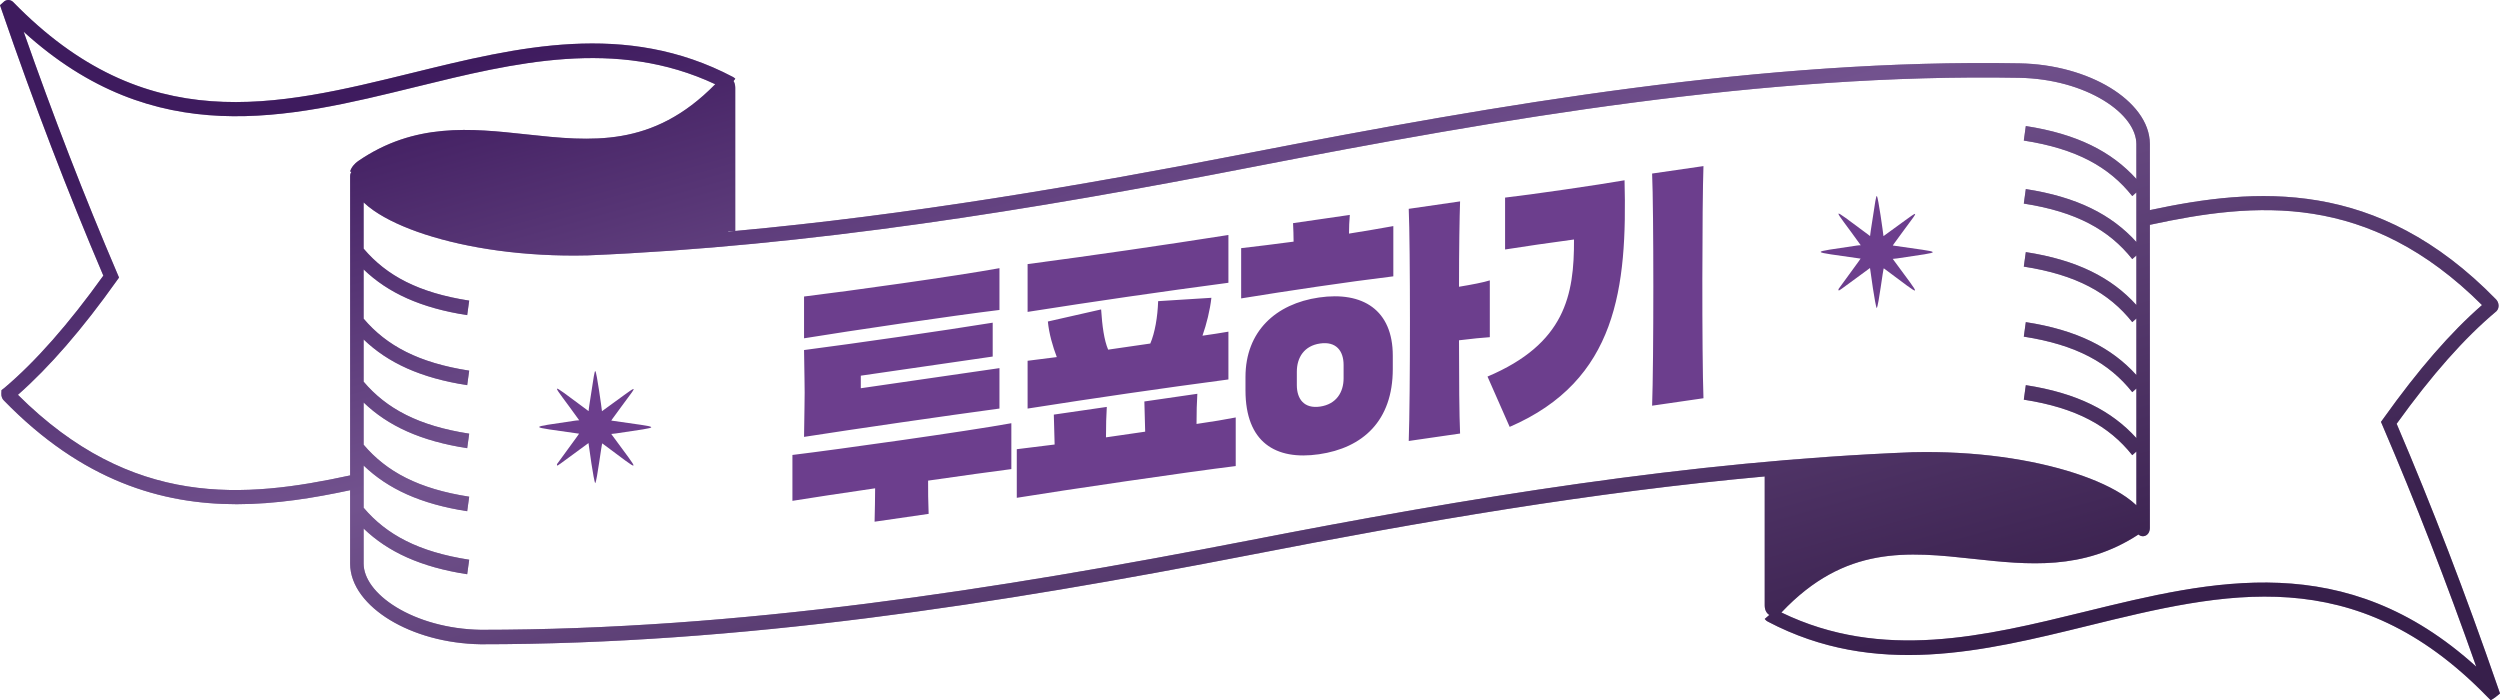 <svg width="357" height="100" viewBox="0 0 357 100" fill="none" xmlns="http://www.w3.org/2000/svg">
<path fill-rule="evenodd" clip-rule="evenodd" d="M33.812 72C23.072 71.999 11.739 68.684 0.559 57.192C0.34 57 0.173 56.615 0.193 56.237L0.213 55.717L0.626 55.397C5.062 51.656 9.83 46.247 14.758 39.363C9.617 27.285 4.868 14.893 0.26 1.496L0 0.741L0.626 0.185C0.999 -0.086 1.485 -0.057 1.845 0.256C20.823 19.765 39.328 15.215 58.919 10.398L58.927 10.396L58.941 10.393C73.888 6.717 89.341 2.917 104.674 10.995C104.827 11.088 104.913 11.159 105 11.237L104.747 11.573C104.886 11.796 104.993 12.111 104.993 12.552V32.982C129.561 30.733 154.257 26.537 178.328 21.848L178.328 21.848C214.166 14.886 251.818 8.386 288.36 9.046C293.387 9.131 297.972 10.482 301.331 12.527C304.631 14.537 307 17.391 307 20.578V30.005C322.089 26.775 339.436 25.326 356.435 42.754C356.894 43.244 356.92 43.989 356.508 44.422L356.421 44.5C351.918 48.277 347.276 53.516 342.24 60.516C347.315 72.385 352.058 84.73 356.727 98.239L357 99.027L356.328 99.574L355.68 99.997L355.084 99.397C336.194 80.031 317.71 84.56 298.141 89.366L298.133 89.368C283.21 93.03 267.775 96.818 252.452 88.769C252.313 88.713 252.14 88.571 252 88.386L252.662 87.817L252.651 87.806C252.299 87.591 252 87.16 252 86.439V68.035C227.416 70.267 202.884 74.496 178.672 79.213L178.672 79.213C142.342 86.279 105.718 92 68.656 92L68.641 92C63.613 91.919 59.028 90.567 55.669 88.523C52.37 86.515 50 83.663 50 80.482V73.35V69.998C44.832 71.106 39.404 71.999 33.812 72ZM355.68 99.997L355.683 100H355.676L355.68 99.997ZM66.714 82C60.075 80.976 55.393 78.81 51.925 75.473V80.482C51.925 82.526 53.516 84.839 56.62 86.728C59.663 88.58 63.922 89.858 68.663 89.936C105.548 89.935 142.034 84.24 178.328 77.181C209.503 71.108 241.292 65.827 273.072 64.58L273.085 64.579C282.143 64.356 290.301 65.618 296.309 67.576C299.308 68.554 301.81 69.717 303.626 70.985C304.154 71.353 304.642 71.743 305.075 72.154V64.477L304.489 65C301.175 60.827 296.5 58.235 289 57.072L289.286 55C296.586 56.126 301.519 58.633 305.075 62.558V55.477L304.489 56C301.175 51.827 296.5 49.235 289 48.072L289.286 46C296.586 47.126 301.519 49.633 305.075 53.558V45.477L304.489 46C301.175 41.827 296.5 39.235 289 38.072L289.286 36C296.586 37.126 301.519 39.633 305.075 43.558V36.477L304.489 37C301.175 32.827 296.5 30.235 289 29.072L289.286 27C296.586 28.126 301.519 30.633 305.075 34.558V27.477L304.489 28C301.175 23.827 296.5 21.235 289 20.072L289.286 18C296.586 19.126 301.519 21.633 305.075 25.558V20.578C305.075 18.526 303.483 16.212 300.38 14.323C297.335 12.469 293.074 11.19 288.329 11.111L288.328 11.111C251.995 10.454 214.508 16.917 178.672 23.879C147.656 29.922 115.526 35.161 83.936 36.467L83.921 36.467C74.86 36.69 66.702 35.428 60.694 33.472C57.694 32.495 55.192 31.333 53.375 30.068C52.847 29.701 52.358 29.311 51.925 28.901V35.505C55.213 39.383 59.808 41.813 67 42.928L66.714 45C60.075 43.976 55.393 41.81 51.925 38.473V45.505C55.213 49.383 59.808 51.813 67 52.928L66.714 55C60.075 53.976 55.393 51.81 51.925 48.473V54.505C55.213 58.383 59.808 60.813 67 61.928L66.714 64C60.075 62.976 55.393 60.81 51.925 57.473V63.505C55.213 67.383 59.808 69.813 67 70.928L66.714 73C60.075 71.976 55.393 69.81 51.925 66.473V72.505C55.213 76.383 59.808 78.813 67 79.928L66.714 82ZM50 67.889C34.901 71.167 18.853 72.614 2.557 56.38C7.046 52.432 11.781 46.974 16.643 40.126L16.996 39.634L16.756 39.071C12.021 27.99 7.626 16.646 3.377 4.532C22.126 21.566 41.029 16.919 59.346 12.417L59.36 12.413L59.381 12.408C73.447 8.952 87.974 5.383 102.139 12.027C93.204 21.147 84.419 20.193 75.12 19.184L75.114 19.183L75.09 19.18C67.275 18.335 59.203 17.462 51.13 23.012C50.684 23.324 50.16 23.879 50 24.489L50.182 24.545C50.067 24.715 50 24.923 50 25.149V36.35V46.35V55.35V64.35V67.889ZM104 33.072C104.265 33.048 104.53 33.024 104.795 33H104V33.072ZM305.374 76.322C305.522 76.46 305.711 76.55 305.918 76.57C306.361 76.612 306.774 76.324 306.916 75.872L306.916 75.871L306.917 75.871L306.917 75.869L306.919 75.863L306.925 75.845C306.929 75.831 306.935 75.81 306.942 75.787C306.945 75.776 306.949 75.762 306.953 75.747C306.957 75.732 306.961 75.715 306.965 75.698C306.969 75.681 306.975 75.653 306.981 75.62L306.982 75.619L306.982 75.618L306.982 75.618L306.982 75.617C306.986 75.595 307 75.514 307 75.413V74.513V32.105C322.11 28.827 338.176 27.363 354.433 43.563C349.943 47.475 345.333 52.785 340.358 59.756L340.005 60.246L340.245 60.807C344.921 71.704 349.311 82.998 353.608 95.201C334.875 78.239 316.003 82.868 297.716 87.353L297.702 87.357L297.681 87.362C283.469 90.846 268.783 94.446 254.382 87.464C254.392 87.453 254.403 87.442 254.413 87.431C263.505 77.822 272.438 78.787 281.883 79.813L281.907 79.816C289.566 80.644 297.474 81.499 305.374 76.322ZM1.845 55.646L1.931 55.739C1.913 55.715 1.892 55.694 1.872 55.674L1.872 55.674L1.872 55.674L1.872 55.674C1.863 55.664 1.853 55.655 1.845 55.646Z" fill="#4E286D"/>
<path fill-rule="evenodd" clip-rule="evenodd" d="M33.812 72C23.072 71.999 11.739 68.684 0.559 57.192C0.34 57 0.173 56.615 0.193 56.237L0.213 55.717L0.626 55.397C5.062 51.656 9.83 46.247 14.758 39.363C9.617 27.285 4.868 14.893 0.26 1.496L0 0.741L0.626 0.185C0.999 -0.086 1.485 -0.057 1.845 0.256C20.823 19.765 39.328 15.215 58.919 10.398L58.927 10.396L58.941 10.393C73.888 6.717 89.341 2.917 104.674 10.995C104.827 11.088 104.913 11.159 105 11.237L104.747 11.573C104.886 11.796 104.993 12.111 104.993 12.552V32.982C129.561 30.733 154.257 26.537 178.328 21.848L178.328 21.848C214.166 14.886 251.818 8.386 288.36 9.046C293.387 9.131 297.972 10.482 301.331 12.527C304.631 14.537 307 17.391 307 20.578V30.005C322.089 26.775 339.436 25.326 356.435 42.754C356.894 43.244 356.92 43.989 356.508 44.422L356.421 44.5C351.918 48.277 347.276 53.516 342.24 60.516C347.315 72.385 352.058 84.73 356.727 98.239L357 99.027L356.328 99.574L355.68 99.997L355.084 99.397C336.194 80.031 317.71 84.56 298.141 89.366L298.133 89.368C283.21 93.03 267.775 96.818 252.452 88.769C252.313 88.713 252.14 88.571 252 88.386L252.662 87.817L252.651 87.806C252.299 87.591 252 87.16 252 86.439V68.035C227.416 70.267 202.884 74.496 178.672 79.213L178.672 79.213C142.342 86.279 105.718 92 68.656 92L68.641 92C63.613 91.919 59.028 90.567 55.669 88.523C52.37 86.515 50 83.663 50 80.482V73.35V69.998C44.832 71.106 39.404 71.999 33.812 72ZM355.68 99.997L355.683 100H355.676L355.68 99.997ZM66.714 82C60.075 80.976 55.393 78.81 51.925 75.473V80.482C51.925 82.526 53.516 84.839 56.62 86.728C59.663 88.58 63.922 89.858 68.663 89.936C105.548 89.935 142.034 84.24 178.328 77.181C209.503 71.108 241.292 65.827 273.072 64.58L273.085 64.579C282.143 64.356 290.301 65.618 296.309 67.576C299.308 68.554 301.81 69.717 303.626 70.985C304.154 71.353 304.642 71.743 305.075 72.154V64.477L304.489 65C301.175 60.827 296.5 58.235 289 57.072L289.286 55C296.586 56.126 301.519 58.633 305.075 62.558V55.477L304.489 56C301.175 51.827 296.5 49.235 289 48.072L289.286 46C296.586 47.126 301.519 49.633 305.075 53.558V45.477L304.489 46C301.175 41.827 296.5 39.235 289 38.072L289.286 36C296.586 37.126 301.519 39.633 305.075 43.558V36.477L304.489 37C301.175 32.827 296.5 30.235 289 29.072L289.286 27C296.586 28.126 301.519 30.633 305.075 34.558V27.477L304.489 28C301.175 23.827 296.5 21.235 289 20.072L289.286 18C296.586 19.126 301.519 21.633 305.075 25.558V20.578C305.075 18.526 303.483 16.212 300.38 14.323C297.335 12.469 293.074 11.19 288.329 11.111L288.328 11.111C251.995 10.454 214.508 16.917 178.672 23.879C147.656 29.922 115.526 35.161 83.936 36.467L83.921 36.467C74.86 36.69 66.702 35.428 60.694 33.472C57.694 32.495 55.192 31.333 53.375 30.068C52.847 29.701 52.358 29.311 51.925 28.901V35.505C55.213 39.383 59.808 41.813 67 42.928L66.714 45C60.075 43.976 55.393 41.81 51.925 38.473V45.505C55.213 49.383 59.808 51.813 67 52.928L66.714 55C60.075 53.976 55.393 51.81 51.925 48.473V54.505C55.213 58.383 59.808 60.813 67 61.928L66.714 64C60.075 62.976 55.393 60.81 51.925 57.473V63.505C55.213 67.383 59.808 69.813 67 70.928L66.714 73C60.075 71.976 55.393 69.81 51.925 66.473V72.505C55.213 76.383 59.808 78.813 67 79.928L66.714 82ZM50 67.889C34.901 71.167 18.853 72.614 2.557 56.38C7.046 52.432 11.781 46.974 16.643 40.126L16.996 39.634L16.756 39.071C12.021 27.99 7.626 16.646 3.377 4.532C22.126 21.566 41.029 16.919 59.346 12.417L59.36 12.413L59.381 12.408C73.447 8.952 87.974 5.383 102.139 12.027C93.204 21.147 84.419 20.193 75.12 19.184L75.114 19.183L75.09 19.18C67.275 18.335 59.203 17.462 51.13 23.012C50.684 23.324 50.16 23.879 50 24.489L50.182 24.545C50.067 24.715 50 24.923 50 25.149V36.35V46.35V55.35V64.35V67.889ZM104 33.072C104.265 33.048 104.53 33.024 104.795 33H104V33.072ZM305.374 76.322C305.522 76.46 305.711 76.55 305.918 76.57C306.361 76.612 306.774 76.324 306.916 75.872L306.916 75.871L306.917 75.871L306.917 75.869L306.919 75.863L306.925 75.845C306.929 75.831 306.935 75.81 306.942 75.787C306.945 75.776 306.949 75.762 306.953 75.747C306.957 75.732 306.961 75.715 306.965 75.698C306.969 75.681 306.975 75.653 306.981 75.62L306.982 75.619L306.982 75.618L306.982 75.618L306.982 75.617C306.986 75.595 307 75.514 307 75.413V74.513V32.105C322.11 28.827 338.176 27.363 354.433 43.563C349.943 47.475 345.333 52.785 340.358 59.756L340.005 60.246L340.245 60.807C344.921 71.704 349.311 82.998 353.608 95.201C334.875 78.239 316.003 82.868 297.716 87.353L297.702 87.357L297.681 87.362C283.469 90.846 268.783 94.446 254.382 87.464C254.392 87.453 254.403 87.442 254.413 87.431C263.505 77.822 272.438 78.787 281.883 79.813L281.907 79.816C289.566 80.644 297.474 81.499 305.374 76.322ZM1.845 55.646L1.931 55.739C1.913 55.715 1.892 55.694 1.872 55.674L1.872 55.674L1.872 55.674L1.872 55.674C1.863 55.664 1.853 55.655 1.845 55.646Z" fill="url(#paint0_linear_452_137314)" fill-opacity="0.5"/>
<path d="M142.723 52.569V58.341C135.196 59.355 121.958 61.274 114.818 62.388C114.933 54.142 114.933 57.886 114.818 49.986C122.421 49 134.772 47.209 141.758 46.079V50.915L122.923 53.646V55.44L142.723 52.569ZM144.421 60.435V66.987C141.758 67.334 137.281 67.945 132.533 68.633C132.533 70.115 132.533 71.558 132.61 73.38L124.891 74.499C124.93 72.738 124.968 71.134 124.968 69.73C120.182 70.424 115.744 71.106 113.158 71.52V64.968C119.719 64.173 138.053 61.593 144.421 60.435ZM142.723 38.295V44.262C136.007 45.08 121.379 47.24 114.818 48.309V42.342C121.379 41.546 136.354 39.453 142.723 38.295ZM175.418 47.361V54.186C165.847 55.457 156.313 56.839 146.741 58.344V51.519L150.91 50.992C150.331 49.477 149.79 47.606 149.636 45.912L157.24 44.186C157.394 46.542 157.664 48.57 158.243 49.929L164.264 49.056C164.92 47.518 165.306 45.278 165.383 43.005L172.987 42.526C172.794 44.27 172.292 46.293 171.713 47.937C172.948 47.758 174.183 47.579 175.418 47.361ZM176.461 59.612V66.554C169.745 67.371 151.759 70.018 145.197 71.087V64.145L150.601 63.478L150.485 59.205L158.05 58.108C157.973 59.25 157.934 60.816 157.934 62.454L163.531 61.642L163.415 57.33L170.98 56.233C170.903 57.376 170.864 58.941 170.864 60.54C173.103 60.215 175.071 59.891 176.461 59.612ZM175.418 33.555V40.38C165.847 41.651 156.313 43.033 146.741 44.538V37.713C156.313 36.442 165.847 35.06 175.418 33.555ZM177.855 55.744V53.833C177.855 47.32 182.177 43.378 188.353 42.482C194.605 41.576 198.89 44.27 198.89 50.783V52.694C198.89 60.104 194.605 63.962 188.353 64.868C182.139 65.769 177.855 63.154 177.855 55.744ZM208.5 61.908L201.167 62.971C201.398 56.698 201.398 34.975 201.167 29.821L208.5 28.758C208.423 30.875 208.346 35.605 208.346 40.949C210.198 40.641 211.858 40.322 212.746 40.038V48.15C211.858 48.2 210.121 48.374 208.346 48.593C208.346 54.169 208.384 59.351 208.5 61.908ZM198.967 32.285V39.461C192.251 40.279 183.798 41.544 177.237 42.612V35.436C179.514 35.184 182.1 34.848 184.725 34.506C184.725 33.609 184.686 32.757 184.647 31.866L192.753 30.69C192.676 31.599 192.637 32.462 192.637 33.359C194.876 32.996 197.037 32.643 198.967 32.285ZM185.188 53.081V54.992C185.188 56.981 186.23 58.39 188.507 58.06C190.823 57.724 191.865 56.013 191.865 54.024V52.113C191.865 50.085 190.784 48.721 188.507 49.051C186.23 49.381 185.188 51.053 185.188 53.081ZM243.255 56.869L235.922 57.932C236.153 51.659 236.153 29.936 235.922 24.782L243.255 23.719C243.062 28.934 243.023 50.623 243.255 56.869ZM215.581 60.959L212.416 53.774C223.494 49.087 224.806 42.15 224.767 34.2C221.139 34.687 217.897 35.157 214.925 35.627V28.217C218.399 27.83 228.472 26.369 231.985 25.743C232.371 41.053 230.943 54.325 215.581 60.959Z" fill="#6C3E8D"/>
<path d="M79.537 66.304C79.537 66.304 79.537 66.424 79.537 66.472C79.802 66.424 79.128 66.857 84.037 63.27C84.085 63.679 84.782 68.711 84.999 69C85.264 68.663 85.913 63.246 86.009 63.318C91.88 67.652 91.567 67.844 87.285 61.97C87.525 61.946 87.718 61.922 87.934 61.898C94.888 60.839 94.671 61.152 87.357 60.068C87.236 60.068 87.164 60.213 88.728 58.07C91.375 54.459 91.471 54.772 85.961 58.72C85.913 58.239 85.216 53.207 85.023 53.014C84.903 52.894 84.831 53.448 84.157 57.853C83.988 58.889 84.157 58.768 83.844 58.552C77.853 54.146 78.719 54.411 82.713 60.02C82.521 60.02 82.328 60.044 82.136 60.068C75.182 61.128 75.231 60.839 82.641 61.922C82.761 61.922 82.882 61.657 79.537 66.28V66.304Z" fill="#6C3E8D"/>
<path d="M262.537 41.304C262.537 41.304 262.537 41.424 262.537 41.472C262.802 41.424 262.128 41.857 267.037 38.27C267.085 38.679 267.782 43.711 267.999 44C268.264 43.663 268.913 38.246 269.009 38.318C274.88 42.652 274.567 42.844 270.285 36.97C270.525 36.946 270.718 36.922 270.934 36.898C277.888 35.839 277.671 36.152 270.357 35.068C270.236 35.068 270.164 35.213 271.728 33.07C274.375 29.459 274.471 29.772 268.961 33.72C268.913 33.239 268.215 28.207 268.023 28.014C267.903 27.894 267.831 28.448 267.157 32.853C266.988 33.889 267.157 33.768 266.844 33.552C260.853 29.146 261.719 29.411 265.713 35.02C265.521 35.02 265.328 35.044 265.136 35.068C258.182 36.128 258.231 35.839 265.641 36.922C265.761 36.922 265.882 36.657 262.537 41.28V41.304Z" fill="#6C3E8D"/>
<defs>
<linearGradient id="paint0_linear_452_137314" x1="0" y1="0" x2="51.947" y2="185.449" gradientUnits="userSpaceOnUse">
<stop offset="0.138" stop-color="#2E0D50"/>
<stop offset="0.43" stop-color="#977DB1"/>
<stop offset="0.859" stop-color="#201529"/>
</linearGradient>
</defs>
</svg>
